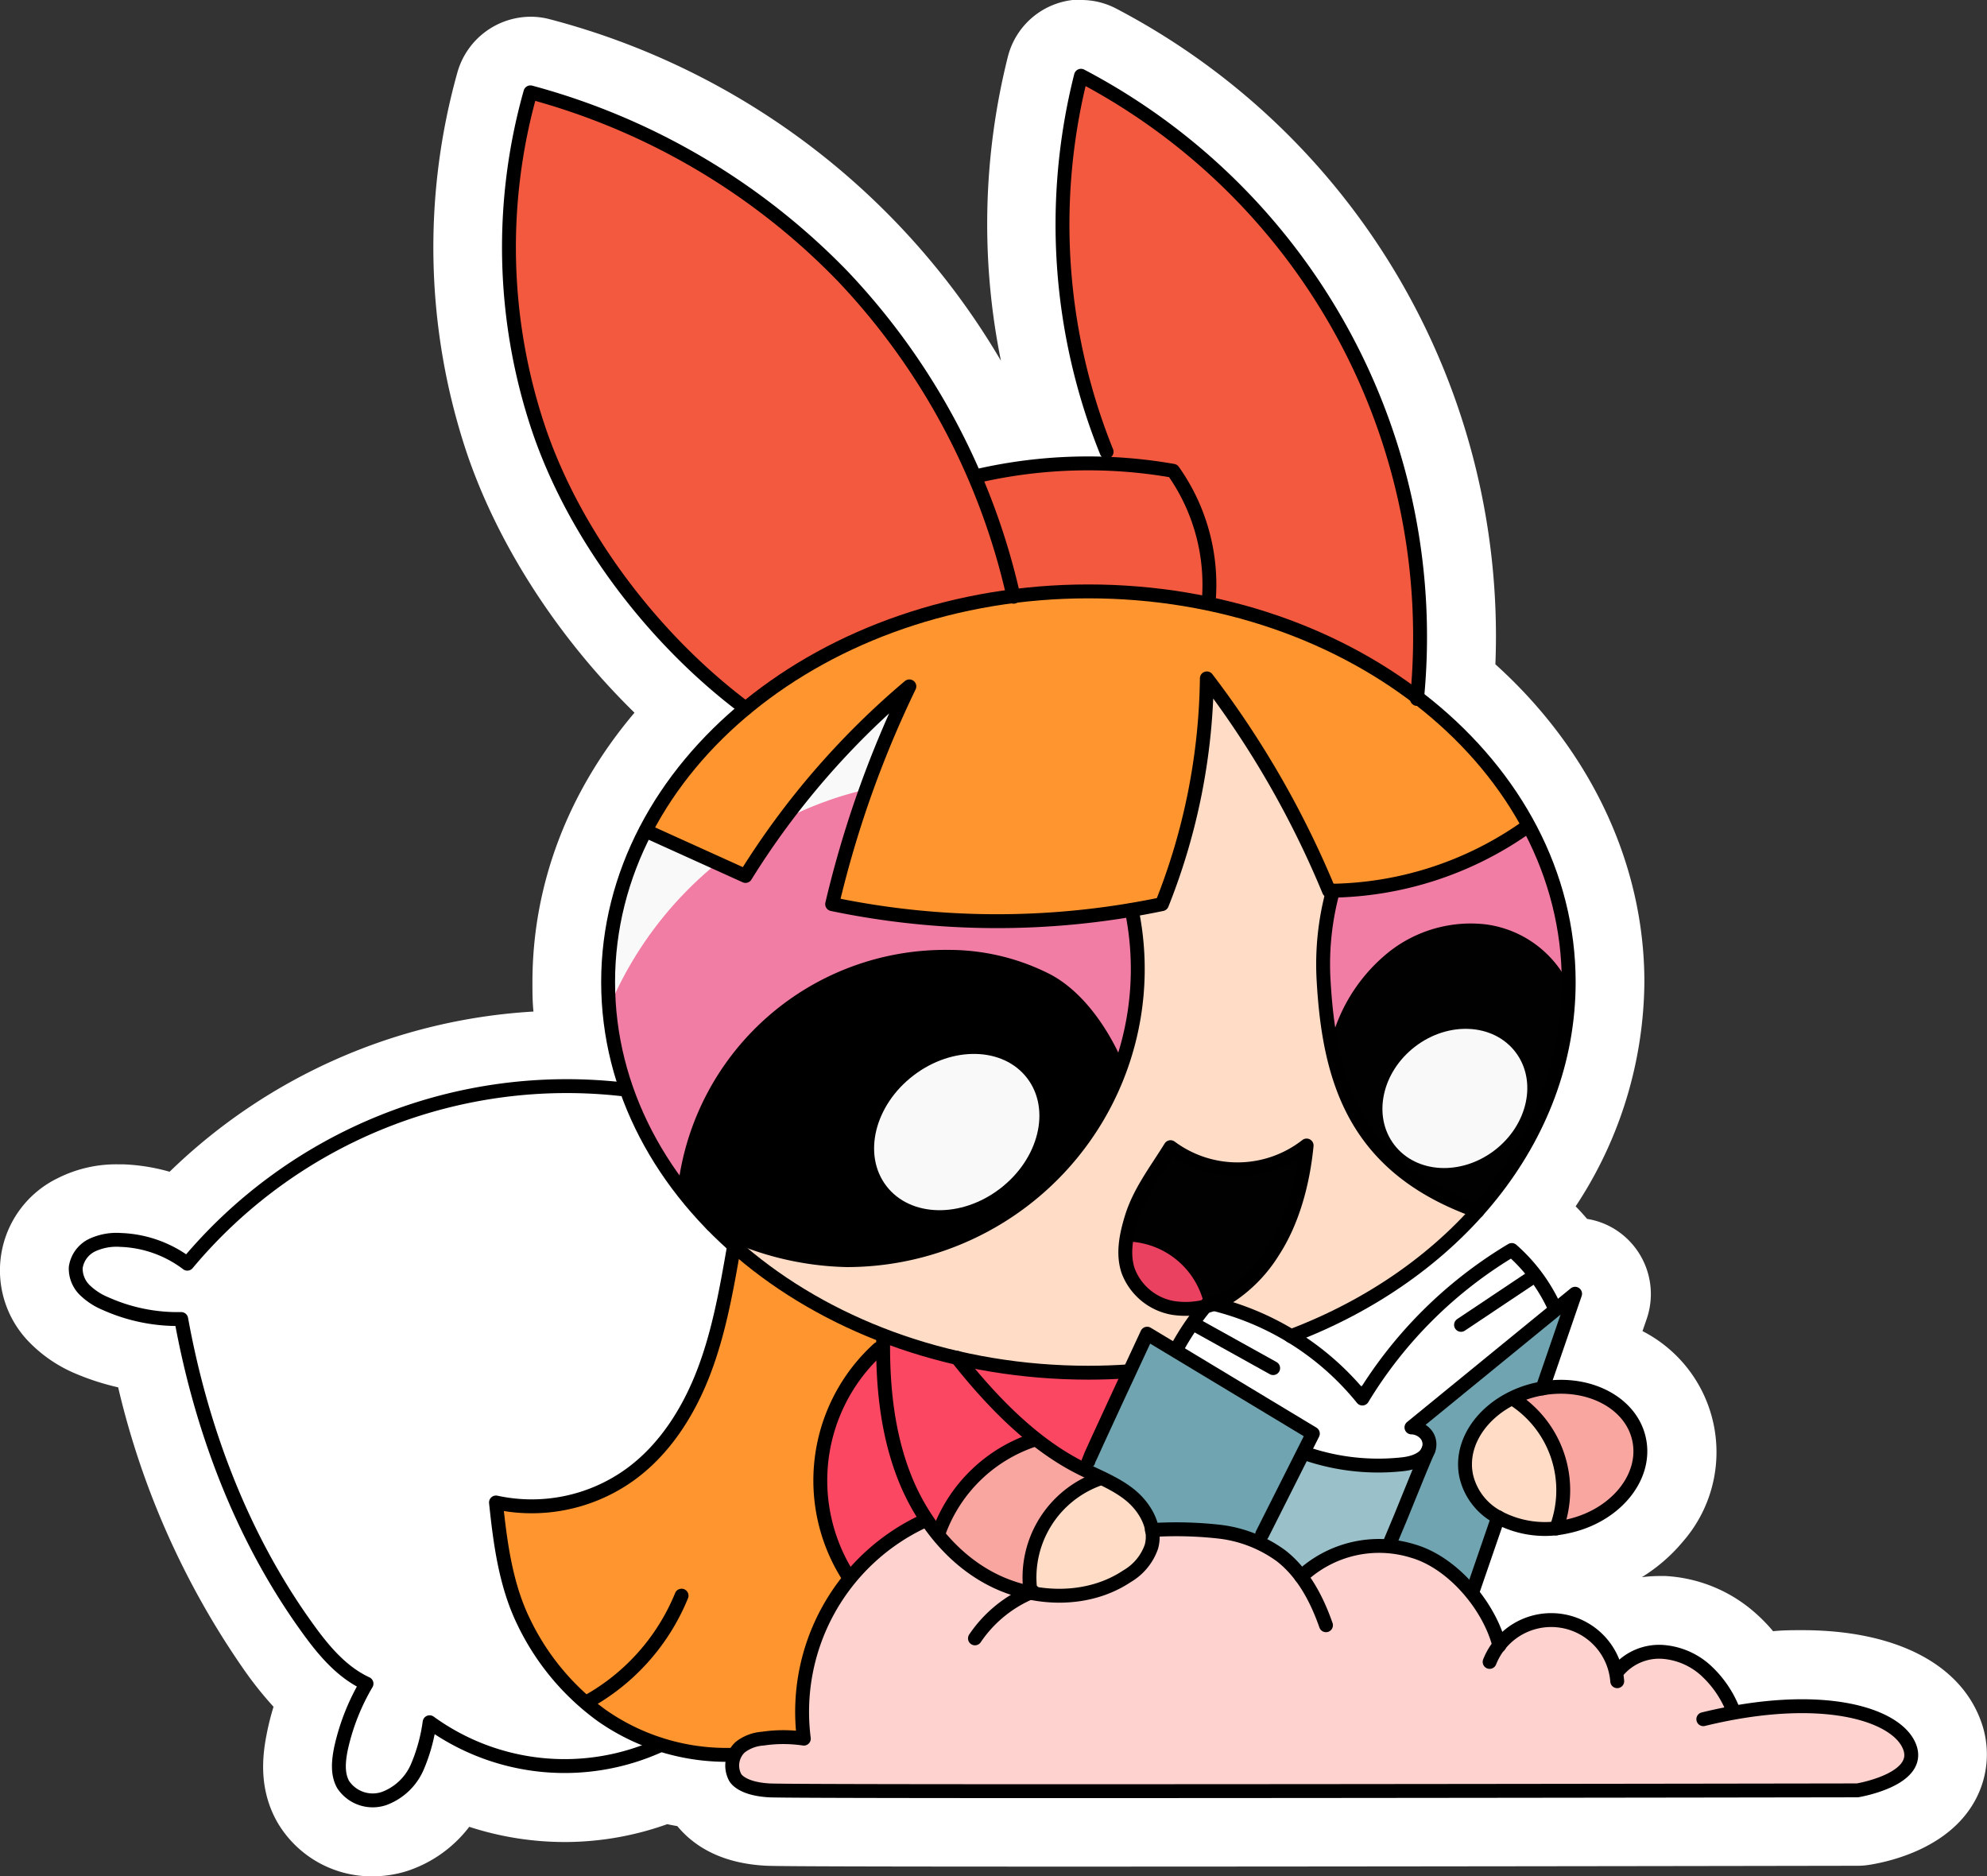 <svg xmlns="http://www.w3.org/2000/svg" viewBox="0 0 286.2 270.19"><rect x="0" y="0" width="286.2" height="270.19" fill="#333333" stroke="none"/><defs><style>.cls-1{fill:#fff;}.cls-2{fill:#fed2cf;}.cls-3{fill:#70a4b1;}.cls-4{fill:#f9a6a0;}.cls-5{fill:#fb4762;}.cls-6{fill:#ff952f;}.cls-7{fill:#f3593f;}.cls-8{fill:#ffdcc6;}.cls-9{fill:#f9f9f9;}.cls-10{fill:#f17da4;}.cls-11{fill:#000100;}.cls-12{fill:#ea4160;}.cls-13{fill:#f9495d;}.cls-14{fill:#9ac0c9;}.cls-15{fill:none;stroke:#000;stroke-linecap:round;stroke-linejoin:round;stroke-width:2px;}</style></defs><g id="Layer_10"><path d="M60.58,274.39a10.72,10.72,0,0,1-9.4-5.28,12.94,12.94,0,0,1-1-9.17,32.52,32.52,0,0,1,1.9-6.25,39.82,39.82,0,0,1-6-6.85c-8.42-11.76-14.63-26.25-18.08-42.09a31.61,31.61,0,0,1-8.33-2.41,15.37,15.37,0,0,1-4.86-3.23,9.76,9.76,0,0,1,2.61-15.86,13.59,13.59,0,0,1,6.34-1.4h.61a22.9,22.9,0,0,1,8.22,1.83,77,77,0,0,1,55.91-24h.82a52.27,52.27,0,0,1-.8-9.1c0-14.36,5.9-28.05,16.73-39.1-12-10.55-21.69-24.66-26.44-38.7a88.2,88.2,0,0,1-1.26-51.94,5.92,5.92,0,0,1,5.68-4.29,5.69,5.69,0,0,1,1.58.22,101.83,101.83,0,0,1,65.83,54.32,77.42,77.42,0,0,1,7.87-.92,94,94,0,0,1-1.66-51.55,5.84,5.84,0,0,1,3.31-3.95,5.94,5.94,0,0,1,5.17.17A97.09,97.09,0,0,1,217.18,107c13.75,11.58,21.58,27.33,21.58,43.58a54.3,54.3,0,0,1-11.64,33.22,6,6,0,0,1,1.45.95,30.53,30.53,0,0,1,4.45,4.86,6.33,6.33,0,0,1,.76-.05,5.92,5.92,0,0,1,5.58,7.84l-2.17,6.29c5.94,1.65,10.44,6,11.62,11.6a14.93,14.93,0,0,1-3.43,12.74,20.34,20.34,0,0,1-11.53,6.75c-.57.12-1.1.2-1.53.25a5.68,5.68,0,0,1-1.29.15h-.11c-.55,0-1,.06-1.51.06a20,20,0,0,1-3-.22l-.81,2.36a15.46,15.46,0,0,1,4.85-.8,14.85,14.85,0,0,1,2.21.17,15.39,15.39,0,0,1,9.15,5,14,14,0,0,1,4.14-.62h.61a16.2,16.2,0,0,1,9.94,4.13,19.42,19.42,0,0,1,3.48,4.07,57.35,57.35,0,0,1,6.53-.39c10.86,0,18.71,3.61,21,9.66a8.82,8.82,0,0,1-.57,7.62c-2.68,4.65-9,6.13-11.53,6.55a5.61,5.61,0,0,1-.95.08h-1c-21.08,0-74.3.12-113,.12-41.1,0-42.6-.09-43.16-.13-6.67-.4-9.06-3.64-9.82-5.17l-.08-.16a37,37,0,0,1-4.75-.86,39.26,39.26,0,0,1-30.26-.58l-.09.18A14.26,14.26,0,0,1,64,273.87,11.61,11.61,0,0,1,60.58,274.39Z" class="cls-1" transform="translate(-6.9 -9.2)"/><path d="M162.65,19.2a.9.9,0,0,1,.42.1,92.14,92.14,0,0,1,48.93,90c13.39,10.42,21.76,25.09,21.76,41.34,0,12.17-4.81,23.79-13.22,33.35a.83.83,0,0,1-.36.42,68.4,68.4,0,0,1-25.32,17.44,40,40,0,0,1,7.93,6.95l.51-.14a63.48,63.48,0,0,1,20.9-20.21.94.94,0,0,1,.46-.13.9.9,0,0,1,.6.23,25.56,25.56,0,0,1,6,7.85l1.92-1.57a.9.9,0,0,1,.58-.21.92.92,0,0,1,.52.17.91.91,0,0,1,.34,1l-4.23,12.25c.46,0,.91-.05,1.35-.05,6,0,11.1,3.33,12.15,8.34a10,10,0,0,1-2.37,8.53,15.41,15.41,0,0,1-8.72,5.05c-.49.1-1,.17-1.47.23a.91.91,0,0,1-.32.06l-.11,0c-.51.05-1,.08-1.51.08a15,15,0,0,1-6.2-1.3l-3.28,9.5a21.28,21.28,0,0,1,3.34,6,10.81,10.81,0,0,1,7.17-2.81,10.36,10.36,0,0,1,1.46.11,10.73,10.73,0,0,1,8.18,6.64,8.73,8.73,0,0,1,5.86-2.2h.4a11.23,11.23,0,0,1,6.85,2.88,16.09,16.09,0,0,1,4,5.76,56.12,56.12,0,0,1,9.28-.83c9.1,0,14.93,2.75,16.32,6.43a3.81,3.81,0,0,1-.22,3.35c-1.74,3-7.37,4-8,4.12h-.14c-4.11,0-68.95.12-114,.12-23.38,0-41.42,0-42.86-.12-4.35-.26-5.44-2-5.65-2.43a4.35,4.35,0,0,1-.44-2.67,32,32,0,0,1-9.23-1.38,33.48,33.48,0,0,1-14,3,34.11,34.11,0,0,1-18.87-5.65,21.3,21.3,0,0,1-1.61,5.32,9.24,9.24,0,0,1-5.31,5,6.34,6.34,0,0,1-1.91.3,5.75,5.75,0,0,1-5-2.74c-1-1.81-.79-3.92-.43-5.75a31,31,0,0,1,3.31-8.84c-3.42-1.88-6-5-8.2-8.13-8.66-12.1-14.87-27.26-18-43.87a26.38,26.38,0,0,1-10.43-2.28,10.47,10.47,0,0,1-3.32-2.15,5.18,5.18,0,0,1-1.56-4,5.1,5.1,0,0,1,2.87-4,8.7,8.7,0,0,1,4-.85h.46A17.86,17.86,0,0,1,33.73,190a72.09,72.09,0,0,1,54.84-25.23,71,71,0,0,1,7.29.37,47.3,47.3,0,0,1-2.27-14.47c0-15.23,7.36-29.08,19.31-39.34C99.58,101.05,88.67,86.16,83.62,71.22a83.19,83.19,0,0,1-1.19-49,.9.9,0,0,1,.87-.66,1,1,0,0,1,.24,0,97,97,0,0,1,64.27,55.17A73.86,73.86,0,0,1,163.75,75c.73,0,1.46,0,2.18,0a.92.92,0,0,1-.44-.47,88.87,88.87,0,0,1-3.73-54.72.94.94,0,0,1,.51-.61,1,1,0,0,1,.38-.07m0-10a10.9,10.9,0,0,0-10.58,8.23,99,99,0,0,0-1,43.79A106.66,106.66,0,0,0,86.2,12a10.79,10.79,0,0,0-2.9-.39,11,11,0,0,0-10.49,7.92,93.38,93.38,0,0,0,1.33,54.91c4.52,13.35,13.24,26.74,24.15,37.4-9.55,11.27-14.7,24.72-14.7,38.8,0,1.42,0,2.83.15,4.24a82,82,0,0,0-52.41,23.07,28,28,0,0,0-6.73-1.07h-.77a18.7,18.7,0,0,0-8.62,2,14.76,14.76,0,0,0-3.93,23.78,20.28,20.28,0,0,0,6.43,4.33A36.37,36.37,0,0,0,23.92,209a118.25,118.25,0,0,0,18.16,40.72A52.26,52.26,0,0,0,46.3,255a36.85,36.85,0,0,0-1,4c-.62,3.14-1.14,7.87,1.53,12.6a15.72,15.72,0,0,0,13.76,7.82,16.59,16.59,0,0,0,4.9-.75,18.51,18.51,0,0,0,9-6.38,44.52,44.52,0,0,0,13.83,2.19A43.89,43.89,0,0,0,103,271.91c.49.1,1,.2,1.46.28,2,2.42,5.69,5.28,12.54,5.69.77.05,2.21.14,43.46.14,40.88,0,97.32-.09,113.64-.12h.36a10.78,10.78,0,0,0,1.78-.15c3.25-.53,11.27-2.48,15-9a13.85,13.85,0,0,0,.91-11.89c-3.1-8.19-12.45-12.89-25.67-12.89-1.36,0-2.76,0-4.19.15a23.74,23.74,0,0,0-2.52-2.59,21.25,21.25,0,0,0-13-5.36l-.81,0a20.08,20.08,0,0,0-2.58.17,24.22,24.22,0,0,0,5.87-5.07,19.58,19.58,0,0,0-5.77-30.37l.63-1.83A11,11,0,0,0,240,186.56a10.79,10.79,0,0,0-4.5-1.82c-.53-.62-1.08-1.23-1.65-1.81a59.28,59.28,0,0,0,9.9-32.31c0-17-7.76-33.39-21.46-45.75a102,102,0,0,0-54.59-94.42,10.8,10.8,0,0,0-5.06-1.25Z" class="cls-1" transform="translate(-6.9 -9.2)"/><path d="M112.6,258.51c-.08.28,0,4.54,0,4.54l.16,2,2,1.41,2.61.63H121l23.05-.36,34-.1,24.19.44,21.54,0,19.65.25h30.3l1.38-.25,2-.79,2.71-1.18s2.53-1.64,2.35-1.95a4.49,4.49,0,0,1,0-1.56l-1.15-1.7-1-1.69-3.06-1.69-5.76-1.38-6.28-.25-8.38.7-1-2.17-3.32-4-2.4-1.49-1.89-.64-2.64-.38-2.45.77-2.43,1.67-2-2.29L237,245.4l-1.83-1.47-3.61-1.39h-3.06l-3,1.39-1.66,1.32-1.15.29-.35-1L216.45,233l-2-1.82-6.87-4.05-19.64-3L173.12,222l-7.9,4.05-15.15-.9-4.08-.48-3.91-1.37-9.91,2.61-4.83,4.54-3.27,4.07-10.75,12.36Z" class="cls-2" transform="translate(-6.9 -9.2)"/><polygon points="90.66 156.94 84.43 156.28 73.91 156.86 66.31 158.47 55.72 161.31 45.89 166.06 34.17 174.57 26.98 182 24.19 180.28 21.57 179.26 15.46 178.66 12.59 179.76 11.48 180.94 11.01 182 11.32 184.52 12.22 185.81 18.69 189 24.24 189.93 25.82 189.96 27.78 195.31 29.48 205.46 34.65 217.82 44.05 234.21 52.13 242.17 52.74 242.48 51.41 245.09 49 252.37 48.83 254.87 49.79 257.54 51.32 258.74 53.54 259.28 55.62 258.93 57.5 257.85 59.98 254.74 61.78 249.34 62.32 248.38 68.93 251.97 77.85 254.18 84.29 254.24 88.58 253.57 93.48 252.06 95.57 250.38 98.84 218.18 111.5 192.42 105.7 160.22 103.7 154.38 90.66 156.94" class="cls-1"/><path d="M229.22,209.33l3.84-13.05a129.44,129.44,0,0,1-32,13c-3.62.93-7.5,1.69-11,.44-5-1.78-7.83-7-12-10.3-2.54-2-6.15-3.18-8.94-1.59-1.76,1-2.8,2.87-3.66,4.7A65.78,65.78,0,0,0,160.28,218c3.52,4.54,1.8,11.08,5,15.86a8.12,8.12,0,0,1,5.17-3.64,24.1,24.1,0,0,1,6.46-.47c5.24.08,10.68.22,15.35,2.57,1.57.79,2.74,1.55,4.48,1.37a37.6,37.6,0,0,0,5.1-1.26,17.11,17.11,0,0,1,17.31,6.32c.9-6.47,5-12,7.43-18.06C228.08,216.9,228.08,213.21,229.22,209.33Z" class="cls-3" transform="translate(-6.9 -9.2)"/><path d="M141.81,229.61a22.67,22.67,0,0,0,14.42,9.31c-1.16-1-1.2-2.78-.93-4.29A16.52,16.52,0,0,1,166,222.17c-2.51-2.39-5.29-4.67-7.8-7.07a2.88,2.88,0,0,0-4.67-.07,52.73,52.73,0,0,0-7.49,6.4A15.89,15.89,0,0,0,141.81,229.61Z" class="cls-4" transform="translate(-6.9 -9.2)"/><path d="M129.23,236.57a26.63,26.63,0,0,1,10.91-8.38c.66.68,1.15,1.52,1.81,2.2a26.48,26.48,0,0,1,13.55-14.24c2.44,1.58,4.9,3.34,7.34,4.91l6.23-12.91c.56-1.15,1.12-2.5.58-3.66a4.33,4.33,0,0,0-2.8-1.89c-4.42-1.48-8.92-2.74-13.46-3.79-6.23-1.44-12.78-2.46-19-.84a22.89,22.89,0,0,0-15.79,29.71,15.64,15.64,0,0,0,3.8,6.23A9.88,9.88,0,0,0,129.23,236.57Z" class="cls-5" transform="translate(-6.9 -9.2)"/><polygon points="105.7 253.38 106.33 251.88 107.67 250.92 109.4 250.43 114.23 250.21 115.78 250.4 115.55 247.04 116.01 241.29 118.18 234.17 122.18 227.63 121.81 226.35 119.29 220.62 118.63 210.72 119.47 207.29 121.3 200.98 125.81 194.95 127.2 194.24 127.2 192.1 143.85 184.4 192 145.6 212.81 127.25 218.68 121.34 219.97 118.52 215.63 111.85 207.58 102.57 201 96.9 190.69 87.42 163.46 81.87 129.68 84.59 119.35 89.96 106.89 102.03 99.27 110.15 94.26 117.31 91.83 122.77 92.56 140.65 106.26 166.42 105.7 179.66 104.39 186.51 100.37 199.99 96.42 206.73 92.15 211.28 88.58 213.78 82.99 216.06 76.98 216.91 71.45 216.34 72.35 223.24 75.47 233.56 79.1 240.28 83.56 244.49 89.4 248.72 95.16 251.33 101.13 252.7 105.7 253.38" class="cls-6"/><path d="M113.79,111.22l7.06-4.78,7.73-4.31L139.24,98l13.62-2.84s13.11-.82,13.39-.77,9.37.84,9.37.84l16.89,4.27,15.27,7.43,3.26,3V88.4l-2.68-11.05-4.42-12.74L196.8,50.37l-8.18-9.84L181,32.89l-9.69-7.57-8.34-5-.35-.18-1.1,5.14-1.87,17.13L161,54.68l2.11,7.94L165.75,73l.81,3-13.77.84-5,1-2.68-4.65-6.15-11.9-10.2-11.72-12.42-11-11.35-7.22L92.38,25.46l-9.08-3L80.58,37l-.37,14.67,1.87,10.61L86.3,75.73l5.31,10.35,6,8.67,9.21,10.15Z" class="cls-7" transform="translate(-6.9 -9.2)"/><path d="M169.25,140.58l5-1.16,3.13-8.07,1.86-9.22,1.33-10.91.15-4.31,5,6.94,8.8,15.33,3.63,7.9,1.64,1.52,4.7,15,7.8,17.08,5.3,6.39,2.32,5.88-1,1.48-2.35,2.4-7.83,6.44s-11.5,6.52-11.7,6.61-3.6,2-3.6,2l-10.53-4.59-2-.5-4.12,6.24-4.72-1.78L169,206.89l-10.35-.15-14.56-2.14-12.66-4.18-10.17-4.91-5.16-4L112.6,188v-2.79l17.09-21,30-22.61Z" class="cls-8" transform="translate(-6.9 -9.2)"/><polygon points="93.03 119.36 103.04 124.54 106.73 125.96 110.63 121.31 118.64 110.97 126.59 102.79 129.68 100.67 129.17 102.72 126.86 109.36 121 123.09 117.67 129.07 101.21 139.86 93.69 144.89 88.08 146.95 87.59 146 88.53 132.16 93.03 119.36" class="cls-9"/><polygon points="192.64 154.18 190.89 144.44 190.69 135.93 192 128.29 200.43 127.45 205.81 126.07 212.81 123.26 219.06 119.68 219.97 119.05 221.87 122.34 223.66 127.02 225.47 134.78 225.8 141.43 225.86 144.44 223.98 148.97 215.79 152.99 192.64 154.18" class="cls-10"/><path d="M155.23,175.05A28.68,28.68,0,0,0,170.4,154a57.22,57.22,0,0,0-.13-13.59c-11.6,2.5-23.63,1.52-35.46.52a18,18,0,0,1-8.08-2.18c1.65-5.35,3.42-10.54,5.07-15.89A51.74,51.74,0,0,0,120.27,127c-2.28,1.15-3.88,6.25-6,7.71-1.19.82-3-2.1-4.08-1.19a53.36,53.36,0,0,0-15.56,20.75c.81,4.64,1.49,9.37,3.13,13.78a39.05,39.05,0,0,0,10.1,15c4.08,3.75,11.12,1.86,16.64,1.42C135,183.67,145.82,179.8,155.23,175.05Z" class="cls-10" transform="translate(-6.9 -9.2)"/><path d="M168.28,161.43c-2.15-4.65-5.58-9.51-10.1-11.91A32.13,32.13,0,0,0,143.39,146a38.77,38.77,0,0,0-38.77,33.57l6.34,7.09,11.48,3.18,10.19.71,8.07-1.67,8-3.57,3.59-1.76,6.46-5.39,3-4.3,6.52-9.8.21-2.46" transform="translate(-6.9 -9.2)"/><path d="M232.49,150.23a15.53,15.53,0,0,0-11.7-7.92A19,19,0,0,0,207,146.26a24.41,24.41,0,0,0-8.13,12l.64,5.16.79,3.21,4.6,7.31,5.95,5.37,6.38,3.4,1.79,1,2.73-2,3.7-5.66,3.71-7.18,3.3-10.93.56-6.52Z" class="cls-11" transform="translate(-6.9 -9.2)"/><path d="M175.68,174.75a16,16,0,0,0,19.13-.22,35.45,35.45,0,0,1-2.88,11.28,22.42,22.42,0,0,1-6,8.2,12.34,12.34,0,0,1-9.5,2.87,8.63,8.63,0,0,1-7.12-6.44,11.52,11.52,0,0,1,.42-5.21C170.77,181.49,173.29,177.78,175.68,174.75Z" class="cls-11" transform="translate(-6.9 -9.2)"/><ellipse cx="144.7" cy="172.24" class="cls-9" rx="12.77" ry="10.26" transform="translate(-81.82 114.36) rotate(-37.47)"/><ellipse cx="216.45" cy="167.41" class="cls-9" rx="10.99" ry="9.41" transform="translate(-64.08 157) rotate(-37.47)"/><path d="M180.2,196.5A11.63,11.63,0,0,0,169.33,188c-1,2.74.36,5.72,2.69,7.47S177.32,197,180.2,196.5Z" class="cls-12" transform="translate(-6.9 -9.2)"/><path d="M119.71,127.65" class="cls-13" transform="translate(-6.9 -9.2)"/><path d="M157.71,228.05a13.35,13.35,0,0,1,7.82-6.07,20.74,20.74,0,0,1,4.41,2.16,7.62,7.62,0,0,1,2.91,3.77,7,7,0,0,1-1.24,6.14,11.55,11.55,0,0,1-5.22,3.73,34.67,34.67,0,0,1-6.29,1.57c-1.43.26-3,.47-4.18-.42s-1.31-2.68-1.08-4.17A19.51,19.51,0,0,1,157.71,228.05Z" class="cls-8" transform="translate(-6.9 -9.2)"/><path d="M230.61,216.59a20.87,20.87,0,0,1,1.53,8.65c0,1.44-.21,3.1-1.42,3.88a4.39,4.39,0,0,1-3.57,0,16.55,16.55,0,0,1-6.23-3.15,8.51,8.51,0,0,1-3.1-6.09,8.68,8.68,0,0,1,2-5.33,15.85,15.85,0,0,1,3-2.9c1.13-.88,1.66-1.1,3-.43A11.08,11.08,0,0,1,230.61,216.59Z" class="cls-8" transform="translate(-6.9 -9.2)"/><path d="M231.5,220a24.81,24.81,0,0,1-.24,9.25,10.68,10.68,0,0,0,5.69-2.15,19.12,19.12,0,0,0,4.24-4.46,10.78,10.78,0,0,0,2-4,7.72,7.72,0,0,0-2.44-7,11.31,11.31,0,0,0-7.06-2.82c-1.62-.1-9.27-1.05-8.07,2.08.49,1.28,3.88,3.19,4.52,4.48A16.75,16.75,0,0,1,231.5,220Z" class="cls-4" transform="translate(-6.9 -9.2)"/><path d="M175.77,203.57a19.42,19.42,0,0,1,5.9-7.3,40.67,40.67,0,0,1,21.48,14.59A47.7,47.7,0,0,1,225,189.7a19.92,19.92,0,0,1,6,7.74,140.31,140.31,0,0,1-20.15,16.77c1,.11,1.56,1.58,1.49,2.6a3.23,3.23,0,0,1-1.65,2.45,7.68,7.68,0,0,1-2.91.87,24.31,24.31,0,0,1-13-1.82c.38-1,.95-2.06,1.33-3.05C189.41,211.1,182.71,207.32,175.77,203.57Z" class="cls-1" transform="translate(-6.9 -9.2)"/><path d="M192.7,222.84l-4.41,8.59.12-.27c2.13,1.77,4,3.43,6.11,5.19a7.85,7.85,0,0,1,4-3.72,14.11,14.11,0,0,1,5-.79,6,6,0,0,0,3.79-1,5.79,5.79,0,0,0,1.45-2.51l3.6-9.7a37.88,37.88,0,0,1-14.81.55,3.2,3.2,0,0,1-2.56-1.38C194.24,219.39,193.48,221.32,192.7,222.84Z" class="cls-14" transform="translate(-6.9 -9.2)"/><path d="M114.29,111.22c-13.13-9.81-24.57-24.75-29.82-40.29A82.12,82.12,0,0,1,83.3,22.5a98,98,0,0,1,45,26.5,98.3,98.3,0,0,1,24.59,46.14" class="cls-15" transform="translate(-6.9 -9.2)"/><path d="M147.74,77.73A71.07,71.07,0,0,1,175.87,77,28.34,28.34,0,0,1,181,95.77" class="cls-15" transform="translate(-6.9 -9.2)"/><path d="M211,109.86a91.22,91.22,0,0,0-48.4-89.75,87.49,87.49,0,0,0,3.69,54.15" class="cls-15" transform="translate(-6.9 -9.2)"/><path d="M169.5,206.69c-1.92.13-3.87.2-5.83.2-38.21,0-69.18-25.19-69.18-56.26s31-56.26,69.18-56.26,69.18,25.19,69.18,56.26c0,22.58-16.36,42.05-40,51" class="cls-15" transform="translate(-6.9 -9.2)"/><path d="M163.67,219.64c.05-.33,8.46-18.37,8.46-18.37L196,215.66l-7.3,14.5" class="cls-15" transform="translate(-6.9 -9.2)"/><path d="M229.08,209.15l4.69-13.63L210.2,214.77a2.82,2.82,0,0,1,2.09,1,2.27,2.27,0,0,1,.38,2.17c-.53,1.48-2.34,2-3.9,2.15a32.25,32.25,0,0,1-13.34-1.41" class="cls-15" transform="translate(-6.9 -9.2)"/><line x1="212.16" x2="215.79" y1="229.04" y2="218.5" class="cls-15"/><path d="M176.43,203.37a37.42,37.42,0,0,1,4.54-6.56,39.76,39.76,0,0,1,22.16,13.8,62.84,62.84,0,0,1,21.52-21.39,24.64,24.64,0,0,1,5.91,7.76" class="cls-15" transform="translate(-6.9 -9.2)"/><path d="M212.67,217.93c-1.83,4.22-3.65,9-5.47,13.22" class="cls-15" transform="translate(-6.9 -9.2)"/><path d="M243,216.54c1.14,5.47-3.51,11.06-10.39,12.5a14.31,14.31,0,0,1-9.95-1.34,9,9,0,0,1-4.57-5.94c-1.15-5.47,3.5-11.06,10.38-12.5l.58-.11C235.73,208,241.9,211.23,243,216.54Z" class="cls-15" transform="translate(-6.9 -9.2)"/><path d="M178.84,199.87l11.44,6.36" class="cls-15" transform="translate(-6.9 -9.2)"/><path d="M225.06,210.79a15.61,15.61,0,0,1,6,18.53" class="cls-15" transform="translate(-6.9 -9.2)"/><path d="M134.11,201.9c-.1,6.74.57,13.59,3,19.86s6.86,12,12.87,15,13.67,3.18,19.27-.57a7.91,7.91,0,0,0,3.49-4.23c.79-2.79-.91-5.76-3.18-7.55s-5.08-2.77-7.64-4.13c-6.72-3.56-12.44-9.58-17.16-15.54" class="cls-15" transform="translate(-6.9 -9.2)"/><path d="M175.5,174.41a16.16,16.16,0,0,0,19.6-.24c-.5,5.2-1.95,10.82-4.8,15.21a20.79,20.79,0,0,1-6,6.31,12,12,0,0,1-8.39,1.88,8.45,8.45,0,0,1-6.5-5.31c-.84-2.44-.3-5.13.45-7.6C171,180.87,173.42,177.78,175.5,174.41Z" class="cls-15" transform="translate(-6.9 -9.2)"/><path d="M99.92,128.85l14.36,6.5a115.12,115.12,0,0,1,23.6-27.3,152,152,0,0,0-11.12,31.36,116.22,116.22,0,0,0,47.5,0,90.59,90.59,0,0,0,6.47-32.51,136.09,136.09,0,0,1,17.59,30.58,49.78,49.78,0,0,0,28.55-9.24" class="cls-15" transform="translate(-6.9 -9.2)"/><path d="M169.91,140.26a41.92,41.92,0,0,1-41,50.42,43.17,43.17,0,0,1-19.42-5.09" class="cls-15" transform="translate(-6.9 -9.2)"/><path d="M219.71,183.62c-17.45-6.19-21.32-18.46-22.16-33.15a40.21,40.21,0,0,1,1.35-13" class="cls-15" transform="translate(-6.9 -9.2)"/><path d="M217.34,200l10.09-6.74" class="cls-15" transform="translate(-6.9 -9.2)"/><path d="M165.22,222.17a15.08,15.08,0,0,0-9.93,16" class="cls-15" transform="translate(-6.9 -9.2)"/><path d="M156.06,216.49a21.89,21.89,0,0,0-14,13.58" class="cls-15" transform="translate(-6.9 -9.2)"/><path d="M172.81,229.55a55.86,55.86,0,0,1,9.68.23,18.74,18.74,0,0,1,8.93,3.48c3.17,2.47,5.13,6.18,6.47,10" class="cls-15" transform="translate(-6.9 -9.2)"/><path d="M221.46,248.54a9.54,9.54,0,0,1,18.38,2.78" class="cls-15" transform="translate(-6.9 -9.2)"/><path d="M194.33,236.26a16.41,16.41,0,0,1,16.06-3.69c5.71,1.63,11,7.86,12.47,13.61" class="cls-15" transform="translate(-6.9 -9.2)"/><path d="M147.33,245.15a18.31,18.31,0,0,1,8.34-6.74" class="cls-15" transform="translate(-6.9 -9.2)"/><path d="M139.89,228.29a30.3,30.3,0,0,0-17.21,31.3,20.11,20.11,0,0,0-5.9,0,6,6,0,0,0-3.24,1.21,3.61,3.61,0,0,0-.78,4.31s.68,1.67,4.89,1.93,156.79,0,156.79,0,9.31-1.53,7.52-6.25-12.62-8.17-29.72-4" class="cls-15" transform="translate(-6.9 -9.2)"/><path d="M240.09,249.66a7.79,7.79,0,0,1,6.21-2.57,10.36,10.36,0,0,1,6.28,2.66,15.49,15.49,0,0,1,3.92,5.68" class="cls-15" transform="translate(-6.9 -9.2)"/><path d="M133.45,203.44a25.64,25.64,0,0,0-4.22,33" class="cls-15" transform="translate(-6.9 -9.2)"/><path d="M112.6,188.85c-1.06,6.07-2.13,12.18-4.33,17.93s-5.64,11.19-10.64,14.8a24.24,24.24,0,0,1-19.29,4c.61,5.87,1.41,11.92,4,17.21a35.75,35.75,0,0,0,11.22,13.46,31.32,31.32,0,0,0,18.75,5.67" class="cls-15" transform="translate(-6.9 -9.2)"/><path d="M96.8,166.1a71.19,71.19,0,0,0-62.92,25.09,16.87,16.87,0,0,0-9.62-3.42,8.31,8.31,0,0,0-4.07.74,4.24,4.24,0,0,0-2.38,3.23A4.32,4.32,0,0,0,19.12,195a9.49,9.49,0,0,0,3,1.95A25.37,25.37,0,0,0,33,199.16c2.86,15.74,8.66,31.23,18,44.25,2.35,3.29,5,6.55,8.69,8.26A31.88,31.88,0,0,0,56,261.08c-.34,1.72-.53,3.61.33,5.13a5.11,5.11,0,0,0,5.9,2,8.38,8.38,0,0,0,4.76-4.5,24.93,24.93,0,0,0,1.79-6.48,33.11,33.11,0,0,0,33.28,3.28" class="cls-15" transform="translate(-6.9 -9.2)"/><path d="M91.51,254.28A30.79,30.79,0,0,0,105.07,239" class="cls-15" transform="translate(-6.9 -9.2)"/></g></svg>